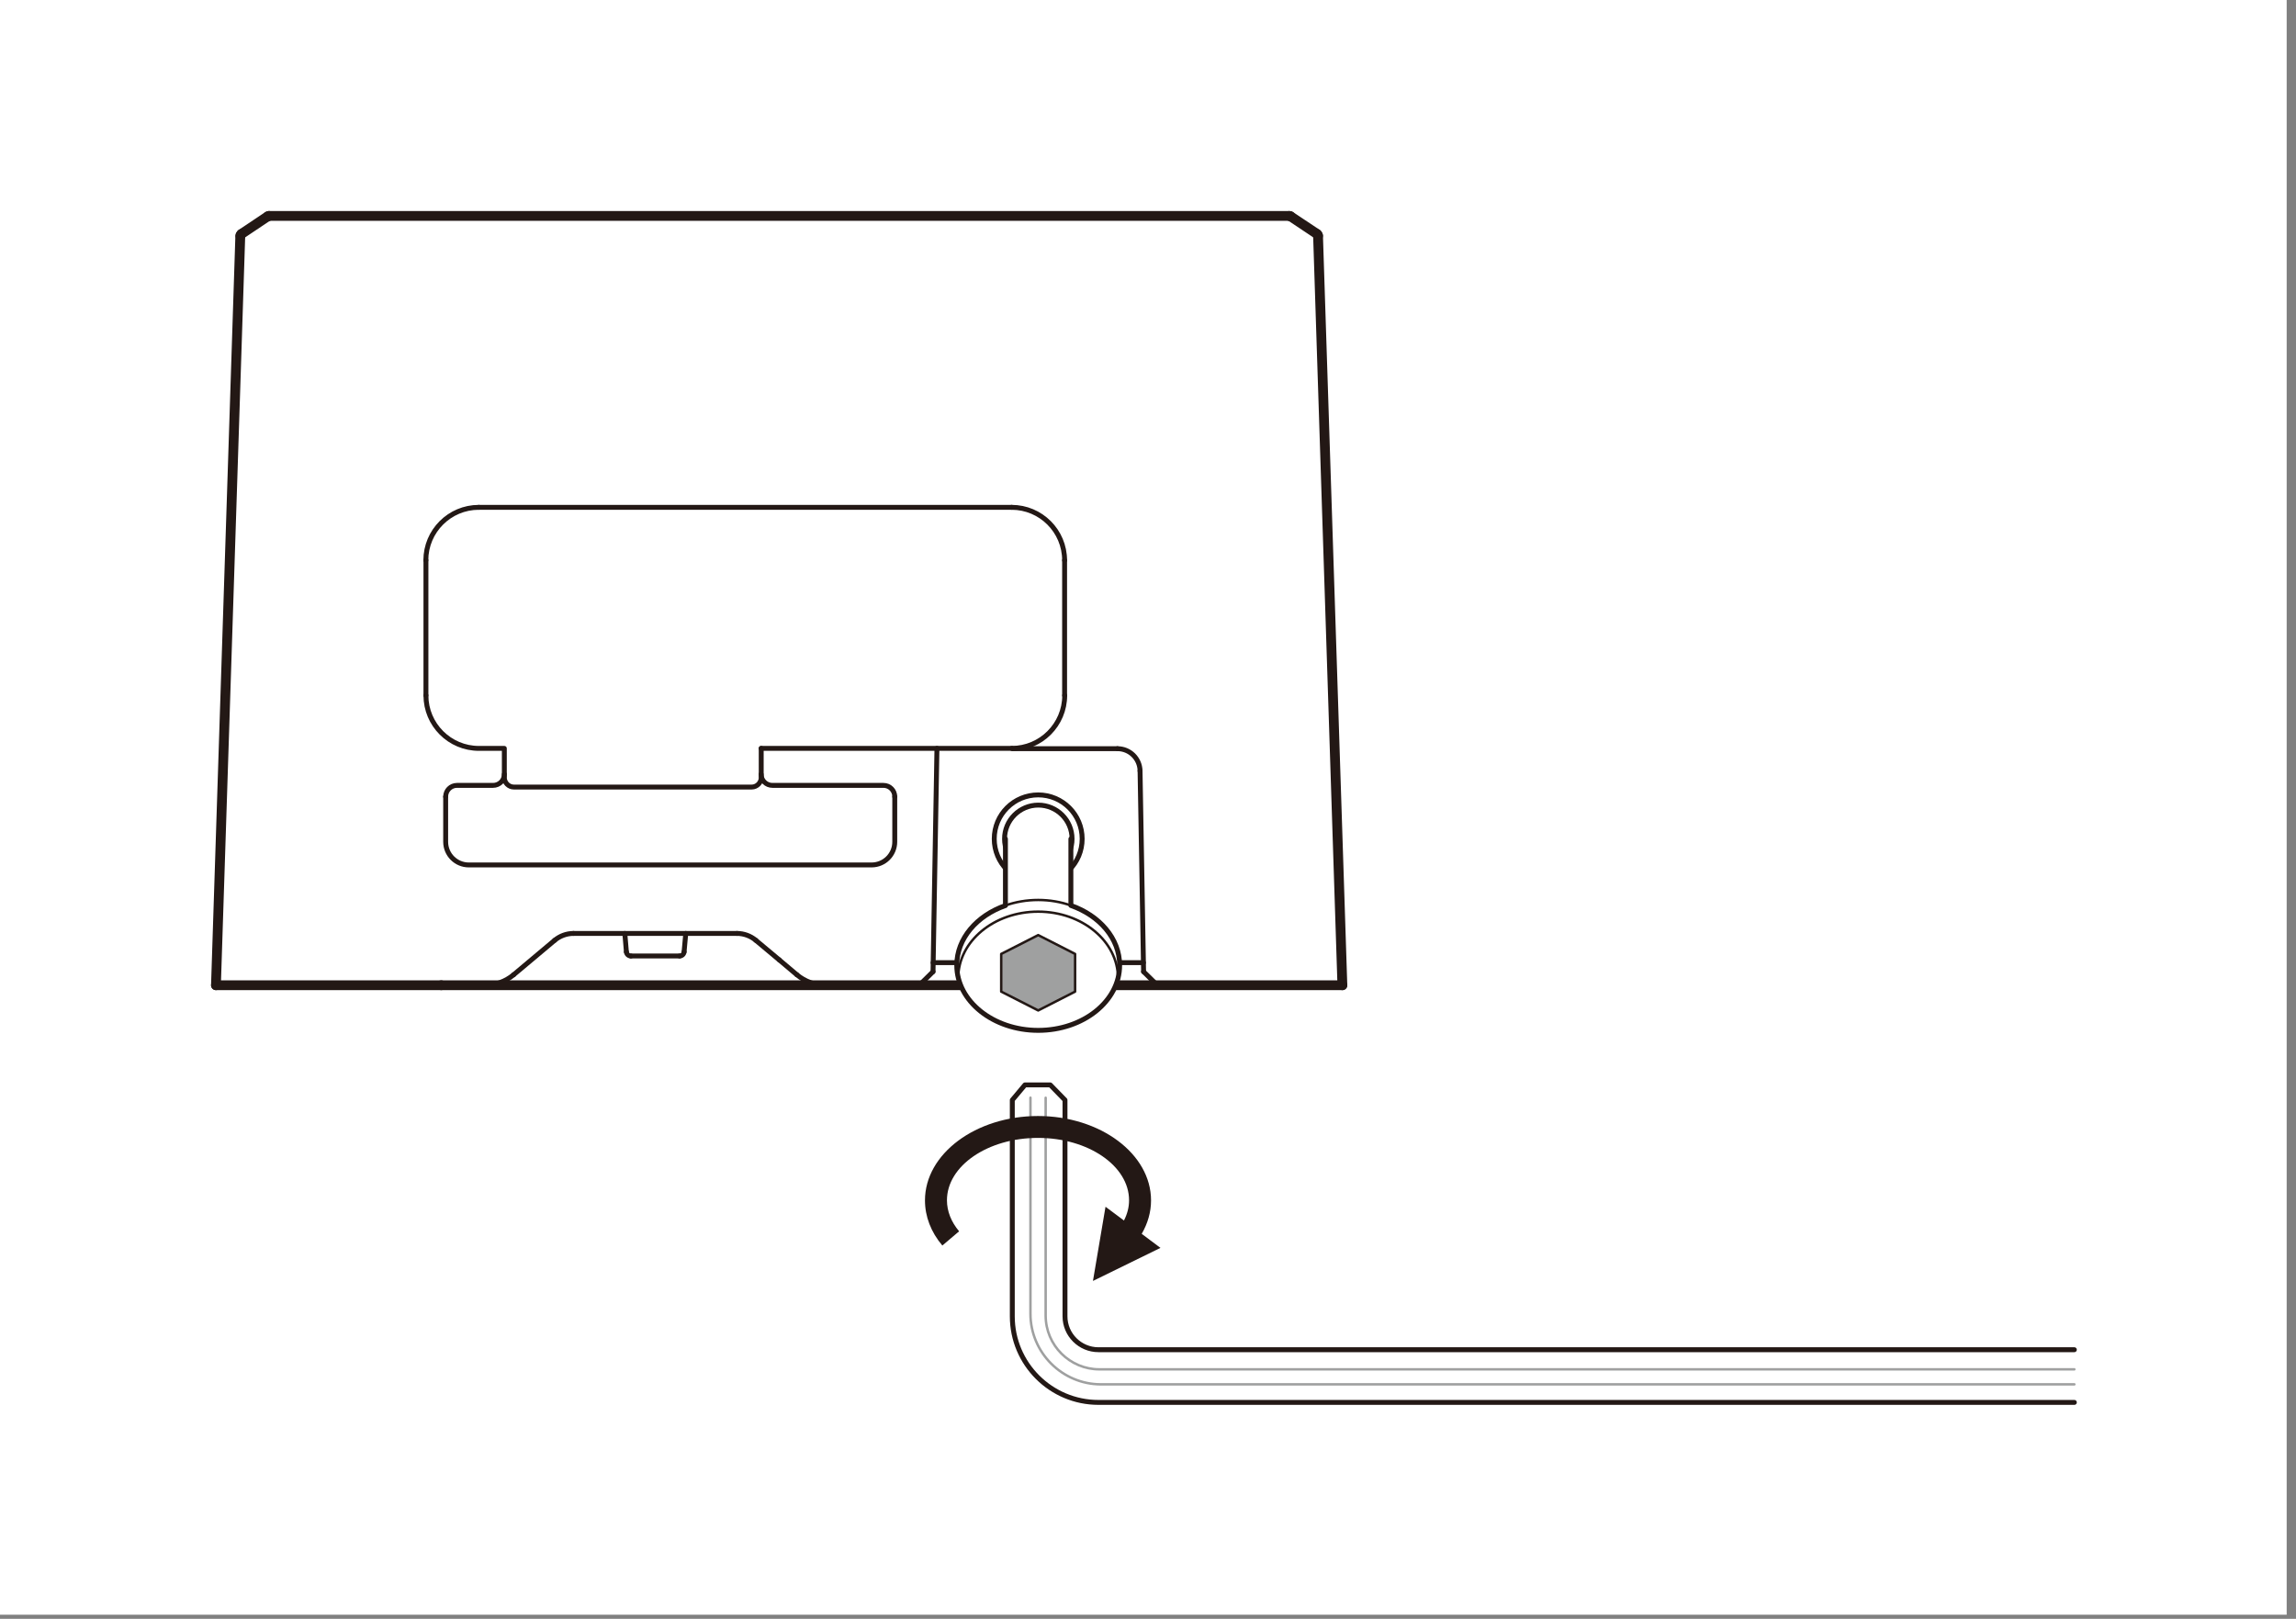 <svg width="234" height="165" viewBox="0 0 234 165" fill="none" xmlns="http://www.w3.org/2000/svg">
<rect x="0" y="0" width="234" height="165" fill="#808080" stroke="none"/>
<g clip-path="url(#clip0_561_10753)">
<path d="M233.05 0H0V164.58H233.05V0Z" fill="white"/>
<path d="M63.84 97.02L63.68 95.14" stroke="#231815" stroke-width="0.5" stroke-linecap="round" stroke-linejoin="round"/>
<path d="M69.72 97.02L69.89 95.14" stroke="#231815" stroke-width="0.5" stroke-linecap="round" stroke-linejoin="round"/>
<path d="M52.35 99.35L56.53 95.84" stroke="#231815" stroke-width="0.5" stroke-linecap="round" stroke-linejoin="round"/>
<path d="M44.97 100.42H49.4" stroke="#231815" stroke-width="0.5" stroke-linecap="round" stroke-linejoin="round"/>
<path d="M69.26 97.44H64.3" stroke="#231815" stroke-width="0.5" stroke-linecap="round" stroke-linejoin="round"/>
<path d="M79.41 97.83L81.21 99.35" stroke="#231815" stroke-width="0.5" stroke-linecap="round" stroke-linejoin="round"/>
<path d="M49.4 100.42C50.48 100.42 51.52 100.04 52.35 99.35" stroke="#231815" stroke-width="0.5" stroke-linecap="round" stroke-linejoin="round"/>
<path d="M63.84 97.02C63.86 97.26 64.06 97.44 64.3 97.44" stroke="#231815" stroke-width="0.5" stroke-linecap="round" stroke-linejoin="round"/>
<path d="M69.26 97.44C69.5 97.44 69.7 97.26 69.72 97.02" stroke="#231815" stroke-width="0.5" stroke-linecap="round" stroke-linejoin="round"/>
<path d="M81.21 99.35C82.04 100.04 83.08 100.42 84.16 100.42" stroke="#231815" stroke-width="0.5" stroke-linecap="round" stroke-linejoin="round"/>
<path d="M109.26 85.5C109.26 83.6 107.72 82.06 105.82 82.06C103.92 82.06 102.38 83.6 102.38 85.5C102.38 87.4 103.92 88.94 105.82 88.94C107.72 88.94 109.26 87.4 109.26 85.5Z" stroke="#231815" stroke-width="0.5" stroke-linecap="round" stroke-linejoin="round"/>
<path d="M77.03 95.84L79.41 97.83" stroke="#231815" stroke-width="0.5" stroke-linecap="round" stroke-linejoin="round"/>
<path d="M58.45 95.14H75.11" stroke="#231815" stroke-width="0.5" stroke-linecap="round" stroke-linejoin="round"/>
<path d="M77.03 95.84C76.49 95.39 75.81 95.14 75.11 95.14" stroke="#231815" stroke-width="0.5" stroke-linecap="round" stroke-linejoin="round"/>
<path d="M58.45 95.14C57.75 95.14 57.07 95.39 56.53 95.84" stroke="#231815" stroke-width="0.5" stroke-linecap="round" stroke-linejoin="round"/>
<path d="M110.29 85.5C110.29 83.03 108.29 81.02 105.81 81.02C103.33 81.02 101.33 83.02 101.33 85.5C101.33 87.98 103.33 89.98 105.81 89.98C108.29 89.98 110.29 87.98 110.29 85.5Z" stroke="#231815" stroke-width="0.5" stroke-linecap="round" stroke-linejoin="round"/>
<path d="M22.01 100.42H44.97" stroke="#231815" stroke-width="0.5" stroke-linecap="round" stroke-linejoin="round"/>
<path d="M22.01 100.42L24.49 24.03" stroke="#231815" stroke-width="0.5" stroke-linecap="round" stroke-linejoin="round"/>
<path d="M24.6 23.85L27.29 22.05" stroke="#231815" stroke-width="0.5" stroke-linecap="round" stroke-linejoin="round"/>
<path d="M49.81 100.42H136.81" stroke="#231815" stroke-width="0.5" stroke-linecap="round" stroke-linejoin="round"/>
<path d="M116.53 98.12H95.1" stroke="#231815" stroke-width="0.5" stroke-linecap="round" stroke-linejoin="round"/>
<path d="M95.09 99.04L95.49 76.28" stroke="#231815" stroke-width="0.5" stroke-linecap="round" stroke-linejoin="round"/>
<path d="M103.22 76.31H113.89" stroke="#231815" stroke-width="0.5" stroke-linecap="round" stroke-linejoin="round"/>
<path d="M116.55 99.04L117.95 100.42" stroke="#231815" stroke-width="0.5" stroke-linecap="round" stroke-linejoin="round"/>
<path d="M116.19 78.57L116.55 99.04" stroke="#231815" stroke-width="0.5" stroke-linecap="round" stroke-linejoin="round"/>
<path d="M93.69 100.42L95.09 99.04" stroke="#231815" stroke-width="0.5" stroke-linecap="round" stroke-linejoin="round"/>
<path d="M136.81 100.42L134.33 24.03" stroke="#231815" stroke-width="0.5" stroke-linecap="round" stroke-linejoin="round"/>
<path d="M27.42 22.01H131.41" stroke="#231815" stroke-width="0.5" stroke-linecap="round" stroke-linejoin="round"/>
<path d="M134.23 23.85L131.53 22.05" stroke="#231815" stroke-width="0.5" stroke-linecap="round" stroke-linejoin="round"/>
<path d="M27.42 22.01C27.42 22.01 27.33 22.02 27.29 22.05" stroke="#231815" stroke-width="0.5" stroke-linecap="round" stroke-linejoin="round"/>
<path d="M24.6 23.85C24.54 23.89 24.5 23.96 24.5 24.03" stroke="#231815" stroke-width="0.5" stroke-linecap="round" stroke-linejoin="round"/>
<path d="M116.19 78.57C116.17 77.32 115.15 76.31 113.89 76.31" stroke="#231815" stroke-width="0.5" stroke-linecap="round" stroke-linejoin="round"/>
<path d="M45.42 81.2C45.42 80.57 45.93 80.05 46.57 80.05H50.25C50.88 80.05 51.4 79.55 51.4 78.91" stroke="#231815" stroke-width="0.5" stroke-linecap="round" stroke-linejoin="round"/>
<path d="M45.42 81.2V85.8C45.42 87.11 46.48 88.16 47.78 88.16H88.83C90.14 88.16 91.19 87.1 91.19 85.8V83.84V81.2" stroke="#231815" stroke-width="0.5" stroke-linecap="round" stroke-linejoin="round"/>
<path d="M91.19 81.2C91.19 80.57 90.68 80.05 90.04 80.05H78.72C78.09 80.05 77.57 79.55 77.57 78.91" stroke="#231815" stroke-width="0.5" stroke-linecap="round" stroke-linejoin="round"/>
<path d="M131.53 22.05C131.53 22.05 131.45 22.01 131.4 22.01" stroke="#231815" stroke-width="0.5" stroke-linecap="round" stroke-linejoin="round"/>
<path d="M134.33 24.03C134.33 23.96 134.29 23.89 134.23 23.85" stroke="#231815" stroke-width="0.5" stroke-linecap="round" stroke-linejoin="round"/>
<path d="M44.97 100.42H49.4H49.81H136.81" stroke="#231815" stroke-linecap="round" stroke-linejoin="round"/>
<path d="M22.01 100.42H44.97" stroke="#231815" stroke-linecap="round" stroke-linejoin="round"/>
<path d="M22.01 100.42L24.49 24.03" stroke="#231815" stroke-linecap="round" stroke-linejoin="round"/>
<path d="M24.6 23.85L27.29 22.05" stroke="#231815" stroke-linecap="round" stroke-linejoin="round"/>
<path d="M136.81 100.42L134.33 24.03" stroke="#231815" stroke-linecap="round" stroke-linejoin="round"/>
<path d="M27.42 22.01H131.41" stroke="#231815" stroke-linecap="round" stroke-linejoin="round"/>
<path d="M134.23 23.85L131.53 22.05" stroke="#231815" stroke-linecap="round" stroke-linejoin="round"/>
<path d="M27.42 22.01C27.42 22.01 27.33 22.02 27.29 22.05" stroke="#231815" stroke-linecap="round" stroke-linejoin="round"/>
<path d="M24.6 23.85C24.54 23.89 24.5 23.96 24.5 24.03" stroke="#231815" stroke-linecap="round" stroke-linejoin="round"/>
<path d="M131.53 22.05C131.53 22.05 131.45 22.01 131.4 22.01" stroke="#231815" stroke-linecap="round" stroke-linejoin="round"/>
<path d="M134.33 24.03C134.33 23.96 134.29 23.89 134.23 23.85" stroke="#231815" stroke-linecap="round" stroke-linejoin="round"/>
<path d="M103.11 76.28H77.57" stroke="#231815" stroke-width="0.5" stroke-linecap="round" stroke-linejoin="round"/>
<path d="M108.5 57.11V70.88" stroke="#231815" stroke-width="0.5" stroke-linecap="round" stroke-linejoin="round"/>
<path d="M48.8 51.71H103.11" stroke="#231815" stroke-width="0.5" stroke-linecap="round" stroke-linejoin="round"/>
<path d="M43.41 70.88V57.11" stroke="#231815" stroke-width="0.5" stroke-linecap="round" stroke-linejoin="round"/>
<path d="M48.8 51.71C45.82 51.71 43.4 54.13 43.4 57.11" stroke="#231815" stroke-width="0.5" stroke-linecap="round" stroke-linejoin="round"/>
<path d="M103.11 76.28C106.09 76.28 108.51 73.86 108.51 70.88" stroke="#231815" stroke-width="0.5" stroke-linecap="round" stroke-linejoin="round"/>
<path d="M108.5 57.11C108.5 54.13 106.08 51.71 103.1 51.71" stroke="#231815" stroke-width="0.5" stroke-linecap="round" stroke-linejoin="round"/>
<path d="M43.41 70.88C43.41 73.86 45.83 76.28 48.81 76.28H51.4V79.25C51.4 79.78 51.84 80.22 52.37 80.22H76.61C77.14 80.22 77.58 79.78 77.58 79.25V76.28" stroke="#231815" stroke-width="0.5" stroke-linecap="round" stroke-linejoin="round"/>
<path d="M211.41 137.57H111.95C110.07 137.57 108.54 136.04 108.54 134.17V112.12L107.04 110.58H104.46L103.17 112.12V134.17C103.17 139.01 107.11 142.94 111.95 142.94H211.41" fill="white"/>
<path d="M211.41 137.57H111.95C110.07 137.57 108.54 136.04 108.54 134.17V112.12L107.04 110.58H104.46L103.17 112.12V134.17C103.17 139.01 107.11 142.94 111.95 142.94H211.41" stroke="#231815" stroke-width="0.5" stroke-linecap="round" stroke-linejoin="round"/>
<path d="M211.41 139.57H112.05C109.03 139.57 106.57 137.12 106.57 134.09V111.89" stroke="#9FA0A0" stroke-width="0.25" stroke-linecap="round" stroke-linejoin="round"/>
<path d="M105.02 111.88V133.91C105.02 137.86 108.25 141.1 112.21 141.1H211.41" stroke="#9FA0A0" stroke-width="0.25" stroke-linecap="round" stroke-linejoin="round"/>
<path d="M112.67 123L111.39 130.56L118.27 127.19L116.36 125.76C116.98 124.68 117.31 123.54 117.31 122.35C117.31 117.61 112.14 113.75 105.79 113.75C99.44 113.75 94.27 117.61 94.27 122.35C94.27 123.99 94.88 125.58 96.04 126.95L97.75 125.5C96.94 124.54 96.51 123.45 96.51 122.34C96.51 118.83 100.67 115.98 105.79 115.98C110.91 115.98 115.07 118.83 115.07 122.34C115.07 123.05 114.89 123.74 114.55 124.4L112.66 122.99L112.67 123Z" fill="#231815"/>
<path d="M102.47 85.51V92.3C99.55 93.32 97.51 95.66 97.51 98.38C97.51 102.05 101.23 105.02 105.81 105.02C110.39 105.02 114.11 102.05 114.11 98.38C114.11 95.66 112.07 93.32 109.14 92.29V85.51" fill="white"/>
<path d="M102.47 85.51V92.3C99.55 93.32 97.51 95.66 97.51 98.38C97.51 102.05 101.23 105.02 105.81 105.02C110.39 105.02 114.11 102.05 114.11 98.38C114.11 95.66 112.07 93.32 109.14 92.29V85.51" stroke="#231815" stroke-width="0.5" stroke-linecap="round" stroke-linejoin="round"/>
<path d="M102.47 92.29C103.49 91.93 104.62 91.73 105.81 91.73C107 91.73 108.12 91.93 109.14 92.29" stroke="#231815" stroke-width="0.25" stroke-linecap="round" stroke-linejoin="round"/>
<path d="M109.57 97.23V101.07L105.81 102.99L102.04 101.07V97.23L105.81 95.31L109.57 97.23Z" fill="#9FA0A0" stroke="#231815" stroke-width="0.25" stroke-linecap="round" stroke-linejoin="round"/>
<path d="M97.66 99.68C97.66 95.95 101.3 92.92 105.8 92.92C110.3 92.92 113.94 95.95 113.94 99.68" stroke="#231815" stroke-width="0.25" stroke-linecap="round" stroke-linejoin="round"/>
</g>
<defs>
<clipPath id="clip0_561_10753">
<rect width="233.05" height="164.58" fill="white"/>
</clipPath>
</defs>
</svg>
